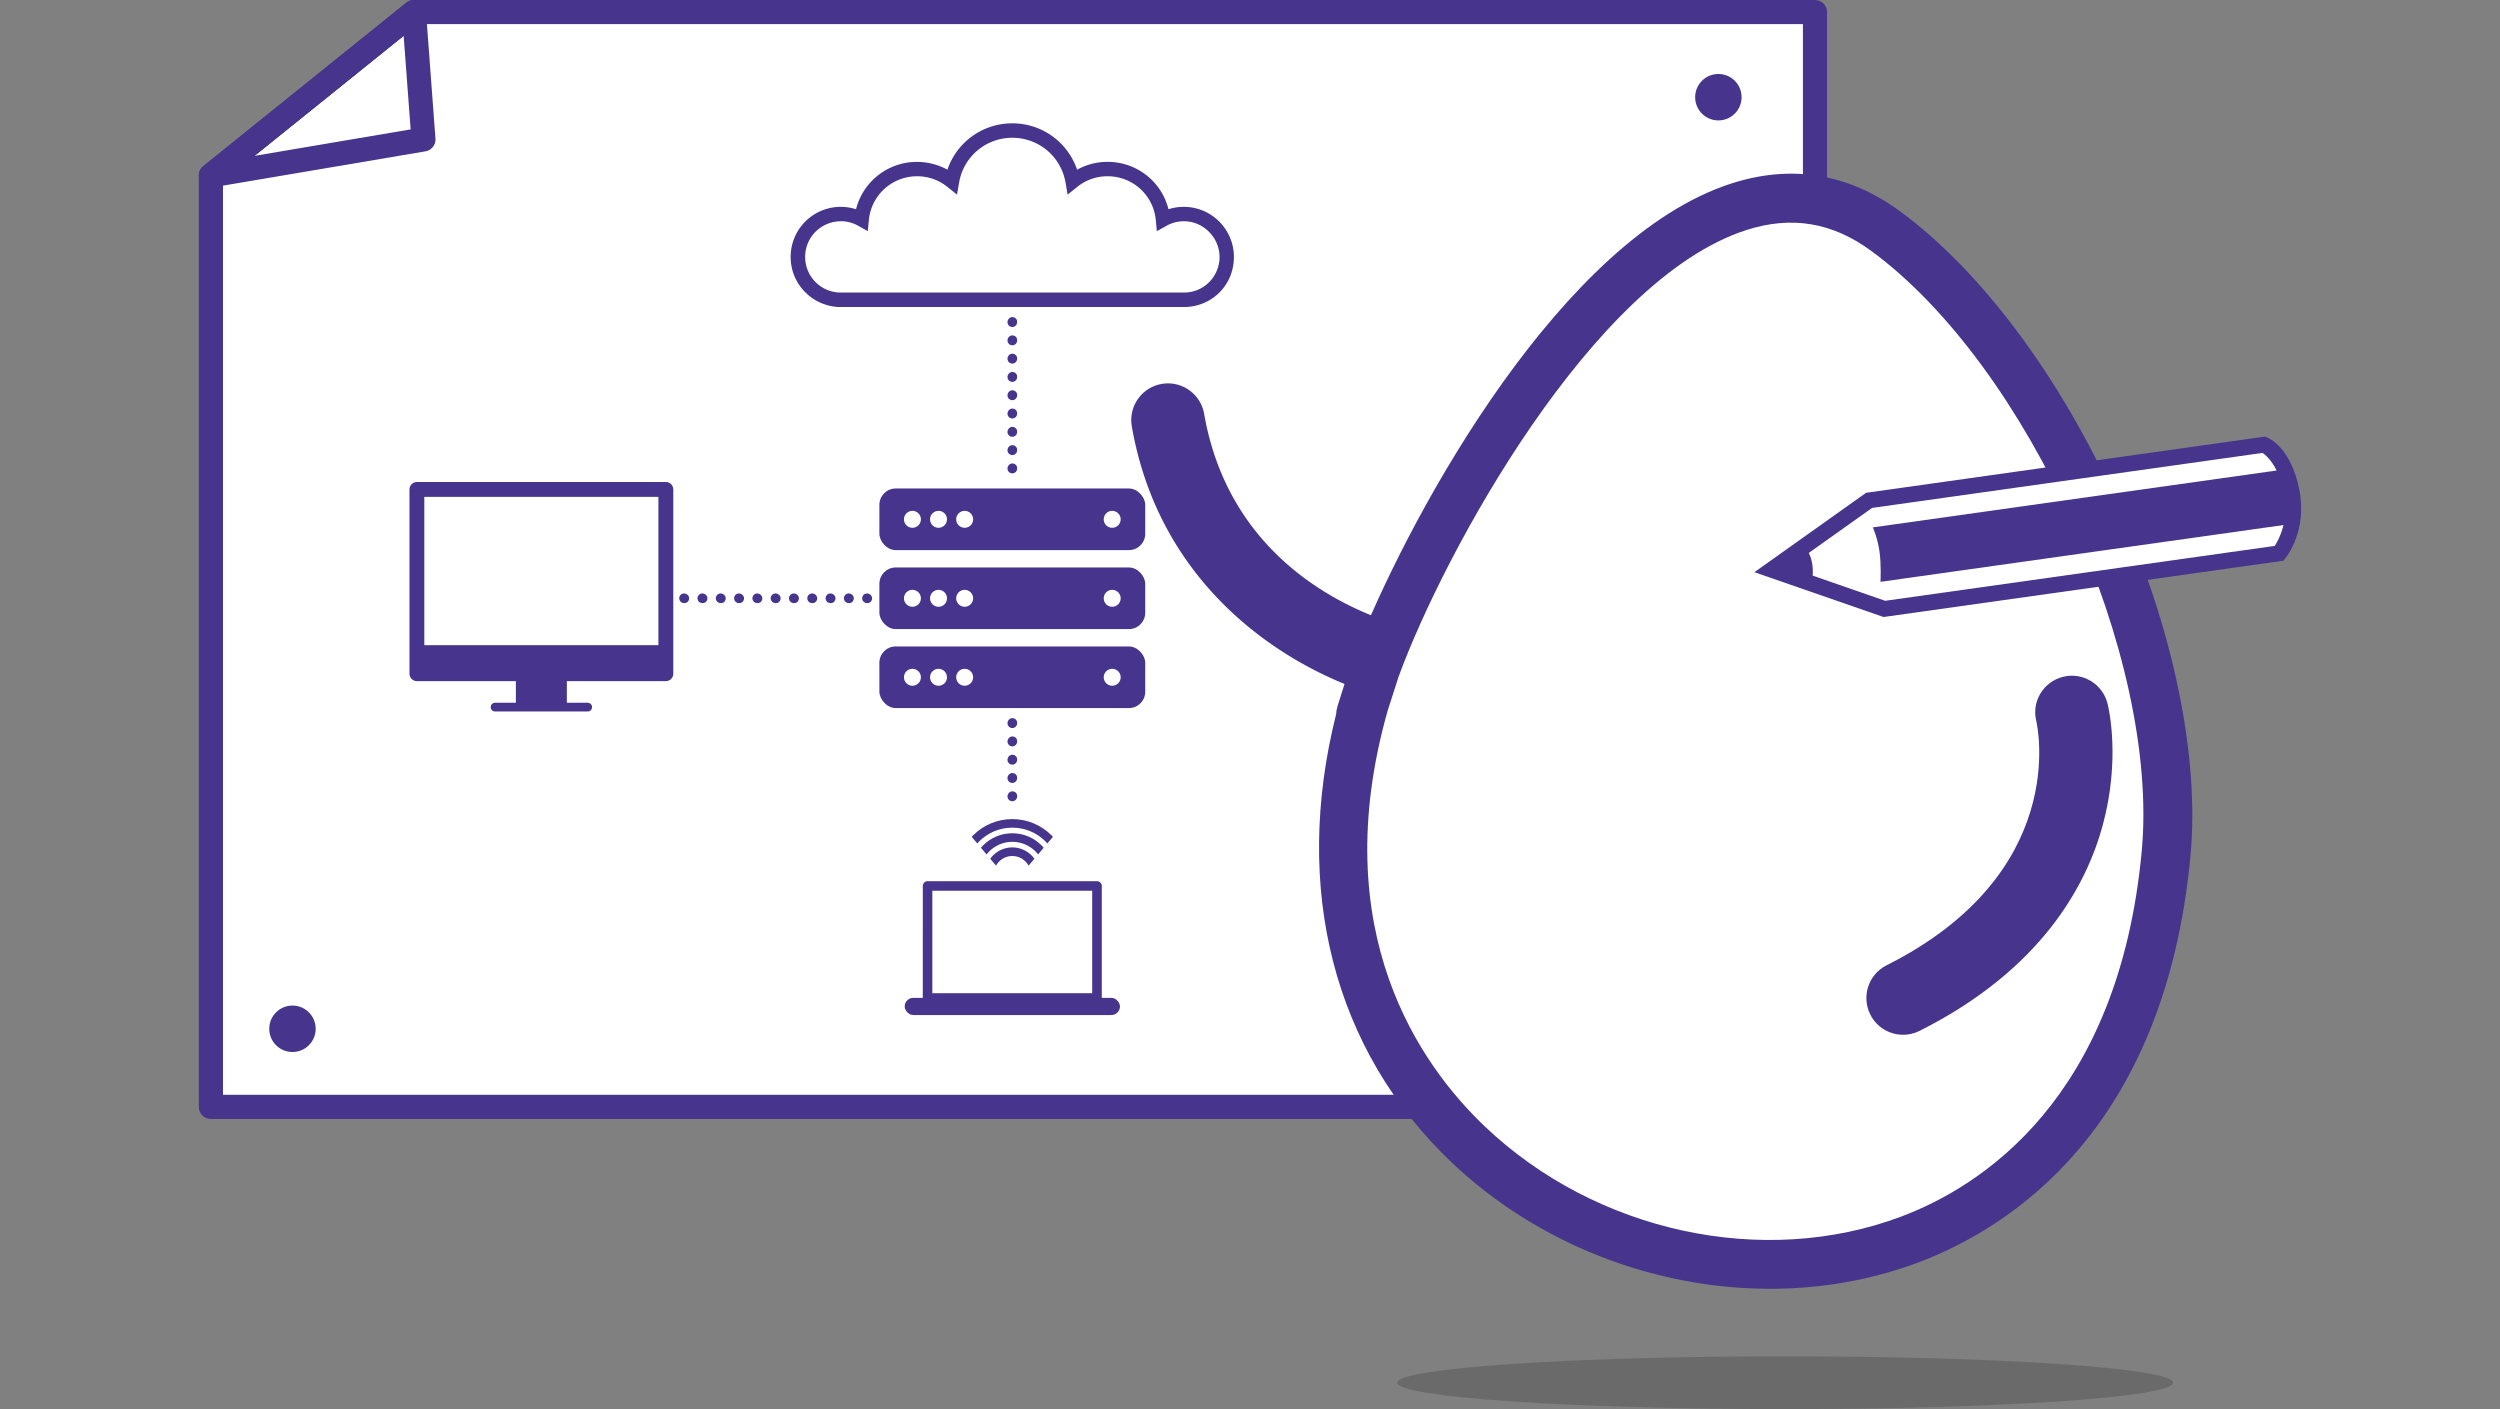 <svg xmlns="http://www.w3.org/2000/svg" width="660" height="372"><rect width="100%" height="100%" fill="#808080" stroke="none"/><defs><clipPath id="uuid-82778ece-fa61-4c41-81c8-c35e8a780726"><path d="M250.92 214.28l16.33 19.34 16.33-19.34h-32.66z" fill="none"/></clipPath><style>.uuid-c06461ff-e798-456a-9d84-6cb4daa8d972{fill:#fff}.uuid-63c3f672-3065-487a-a857-2323217bb0eb{fill:#46348d}</style></defs><g style="isolation:isolate"><g id="uuid-570f6fbc-6d6d-4aef-b8cb-d20182efa9f4"><path d="M58.85 289.05h417.13V6.36H110.4L58.85 47.85v241.2z" class="uuid-c06461ff-e798-456a-9d84-6cb4daa8d972"/><path d="M112.02 131.17h61.8v44.72h-61.8zm109.95-72.74c-3.72 0-7.1 2.2-8.6 5.6-.53 1.2-.8 2.48-.8 3.81 0 4.99 3.9 9.12 8.88 9.39h91.6c4.96-.21 8.92-4.34 8.92-9.39s-4.22-9.42-9.42-9.42c-1.6 0-3.18.41-4.57 1.19l-2.56 1.43-.28-2.92c-.62-6.6-6.1-11.58-12.74-11.58-2.94 0-5.72.98-8.01 2.82l-2.53 2.03-.55-3.19c-1.18-6.85-7.09-11.82-14.05-11.82s-12.87 4.97-14.05 11.82l-.55 3.19-2.53-2.03c-2.3-1.85-5.07-2.82-8.01-2.82-1.3 0-2.59.2-3.81.58a12.739 12.739 0 0 0-8.92 11l-.28 2.91-2.56-1.43a9.392 9.392 0 0 0-4.58-1.19zm24.18 176.73h42.2v27.05h-42.2z" class="uuid-c06461ff-e798-456a-9d84-6cb4daa8d972"/><g clip-path="url(#uuid-82778ece-fa61-4c41-81c8-c35e8a780726)"><path d="M281.9 230.89c0 8.08-6.57 14.65-14.65 14.65s-14.65-6.57-14.65-14.65 6.57-14.65 14.65-14.65 14.65 6.57 14.65 14.65zm-27.04 0c0 6.83 5.56 12.39 12.39 12.39s12.39-5.56 12.39-12.39-5.56-12.39-12.39-12.39-12.39 5.56-12.39 12.39z" class="uuid-63c3f672-3065-487a-a857-2323217bb0eb"/><path d="M278.16 230.89c0 6.02-4.89 10.91-10.91 10.91s-10.91-4.89-10.91-10.91 4.89-10.91 10.91-10.91 10.91 4.89 10.91 10.91zm-19.55 0c0 4.77 3.88 8.65 8.65 8.65s8.65-3.88 8.65-8.65-3.88-8.65-8.65-8.65-8.65 3.88-8.65 8.65z" class="uuid-63c3f672-3065-487a-a857-2323217bb0eb"/><path d="M274.42 230.89a7.17 7.17 0 1 1-14.34 0 7.17 7.17 0 0 1 14.34 0zm-12.07 0c0 2.7 2.2 4.9 4.9 4.9s4.9-2.2 4.9-4.9-2.2-4.9-4.9-4.9-4.9 2.2-4.9 4.9z" class="uuid-63c3f672-3065-487a-a857-2323217bb0eb"/></g><path d="M55.67 49.51a3.181 3.181 0 0 1-1.99-5.66L107.28.7c.92-.74 2.17-.91 3.26-.44 1.08.47 1.82 1.5 1.91 2.68l2.51 33.64c.12 1.64-1.02 3.1-2.64 3.37L56.2 49.46c-.18.03-.36.04-.53.04zm50.89-40.06l-39.38 31.7 41.23-6.99-1.85-24.71z" class="uuid-63c3f672-3065-487a-a857-2323217bb0eb"/><path d="M479.16 295.41H55.67c-1.76 0-3.18-1.42-3.18-3.18V46.33c0-.96.44-1.87 1.19-2.48L107.28.7c.57-.45 1.27-.7 2-.7h369.88c1.76 0 3.18 1.42 3.18 3.18v289.05c0 1.76-1.42 3.18-3.18 3.18zm-420.31-6.36h417.13V6.36H110.4L58.86 47.85v241.2z" class="uuid-63c3f672-3065-487a-a857-2323217bb0eb"/><circle cx="453.65" cy="25.66" r="6.13" class="uuid-63c3f672-3065-487a-a857-2323217bb0eb"/><circle cx="77.21" cy="271.6" r="6.13" class="uuid-63c3f672-3065-487a-a857-2323217bb0eb"/><circle cx="455.88" cy="268.25" r="6.13" class="uuid-63c3f672-3065-487a-a857-2323217bb0eb"/><path d="M175.79 179.82h-65.73c-1.08 0-1.96-.88-1.96-1.96v-48.65c0-1.08.88-1.96 1.96-1.96h65.73c1.08 0 1.96.88 1.96 1.96v48.65c0 1.08-.88 1.96-1.96 1.96zm-63.77-3.93h61.8v-44.72h-61.8v44.72z" class="uuid-63c3f672-3065-487a-a857-2323217bb0eb"/><path d="M110.84 170.33v6.76h64.18v-6.76h-64.18zm25.35 9.37h13.46v6.99h-13.46z" class="uuid-63c3f672-3065-487a-a857-2323217bb0eb"/><path d="M155.15 187.83H130.7a1.15 1.15 0 0 1 0-2.3h24.45a1.15 1.15 0 0 1 0 2.3z" class="uuid-63c3f672-3065-487a-a857-2323217bb0eb"/><rect width="70.18" height="16.27" x="232.16" y="128.96" class="uuid-63c3f672-3065-487a-a857-2323217bb0eb" rx="4.31" ry="4.31"/><circle cx="240.88" cy="137.1" r="2.24" class="uuid-c06461ff-e798-456a-9d84-6cb4daa8d972"/><circle cx="254.67" cy="137.1" r="2.24" class="uuid-c06461ff-e798-456a-9d84-6cb4daa8d972"/><circle cx="293.62" cy="137.1" r="2.24" class="uuid-c06461ff-e798-456a-9d84-6cb4daa8d972"/><circle cx="247.77" cy="137.1" r="2.24" class="uuid-c06461ff-e798-456a-9d84-6cb4daa8d972"/><rect width="70.18" height="16.27" x="232.16" y="149.81" class="uuid-63c3f672-3065-487a-a857-2323217bb0eb" rx="4.31" ry="4.31"/><circle cx="240.88" cy="157.95" r="2.24" class="uuid-c06461ff-e798-456a-9d84-6cb4daa8d972"/><circle cx="254.67" cy="157.95" r="2.24" class="uuid-c06461ff-e798-456a-9d84-6cb4daa8d972"/><circle cx="293.62" cy="157.95" r="2.24" class="uuid-c06461ff-e798-456a-9d84-6cb4daa8d972"/><circle cx="247.77" cy="157.95" r="2.24" class="uuid-c06461ff-e798-456a-9d84-6cb4daa8d972"/><rect width="70.18" height="16.27" x="232.16" y="170.66" class="uuid-63c3f672-3065-487a-a857-2323217bb0eb" rx="4.31" ry="4.31"/><circle cx="240.88" cy="178.8" r="2.24" class="uuid-c06461ff-e798-456a-9d84-6cb4daa8d972"/><circle cx="254.67" cy="178.8" r="2.24" class="uuid-c06461ff-e798-456a-9d84-6cb4daa8d972"/><circle cx="293.62" cy="178.8" r="2.24" class="uuid-c06461ff-e798-456a-9d84-6cb4daa8d972"/><circle cx="247.77" cy="178.8" r="2.24" class="uuid-c06461ff-e798-456a-9d84-6cb4daa8d972"/><path d="M313.11 81.05h-91.79c-7.1-.4-12.59-6.2-12.59-13.21a13.223 13.223 0 0 1 17.26-12.6c1.4-5.54 5.57-10.01 11.15-11.76 4.25-1.33 9.06-.84 12.98 1.32 2.45-7.23 9.25-12.24 17.12-12.24s14.66 5 17.11 12.24c2.45-1.35 5.22-2.07 8.03-2.07 7.75 0 14.28 5.22 16.1 12.51 1.3-.42 2.66-.63 4.04-.63 7.3 0 13.23 5.94 13.23 13.23s-5.56 12.9-12.65 13.21zm-91.15-22.63c-3.72 0-7.1 2.2-8.6 5.6-.53 1.2-.8 2.48-.8 3.81 0 4.99 3.9 9.12 8.88 9.39h91.6c4.96-.21 8.92-4.34 8.92-9.39s-4.22-9.42-9.42-9.42c-1.6 0-3.18.41-4.57 1.19l-2.56 1.43-.28-2.92c-.62-6.6-6.1-11.58-12.74-11.58-2.94 0-5.72.98-8.01 2.82l-2.53 2.03-.55-3.19c-1.18-6.85-7.09-11.82-14.05-11.82s-12.87 4.97-14.05 11.82l-.55 3.19-2.53-2.03c-2.3-1.85-5.07-2.82-8.01-2.82-1.3 0-2.59.2-3.81.58a12.739 12.739 0 0 0-8.92 11l-.28 2.91-2.56-1.43a9.392 9.392 0 0 0-4.58-1.19zm45.29 66.55c-.7 0-1.27-.57-1.27-1.27s.57-1.34 1.27-1.34 1.27.51 1.27 1.21v.13c0 .7-.57 1.27-1.27 1.27zm0-4.83c-.7 0-1.27-.57-1.27-1.27s.57-1.34 1.27-1.34 1.27.51 1.27 1.21v.13c0 .7-.57 1.27-1.27 1.27zm0-4.83c-.7 0-1.27-.57-1.27-1.27s.57-1.34 1.27-1.34 1.27.51 1.27 1.21v.13c0 .7-.57 1.27-1.27 1.27zm0-4.83c-.7 0-1.27-.57-1.27-1.27s.57-1.34 1.27-1.34 1.27.51 1.27 1.21v.13c0 .7-.57 1.27-1.27 1.27zm0-4.83c-.7 0-1.27-.57-1.27-1.27s.57-1.34 1.27-1.34 1.27.51 1.27 1.21v.13c0 .7-.57 1.27-1.27 1.27zm0-4.83c-.7 0-1.27-.57-1.27-1.27s.57-1.34 1.27-1.34 1.27.51 1.27 1.21v.13c0 .7-.57 1.27-1.27 1.27zm0-4.83c-.7 0-1.27-.57-1.27-1.27s.57-1.34 1.27-1.34 1.27.51 1.27 1.21v.13c0 .7-.57 1.27-1.27 1.27zm0-4.83c-.7 0-1.27-.57-1.27-1.27s.57-1.34 1.27-1.34 1.27.51 1.27 1.21v.13c0 .7-.57 1.27-1.27 1.27zm0-4.83c-.7 0-1.27-.57-1.27-1.27s.57-1.34 1.27-1.34 1.27.51 1.27 1.21v.13c0 .7-.57 1.27-1.27 1.27zm0 125.2c-.7 0-1.27-.57-1.27-1.27s.57-1.34 1.27-1.34 1.27.51 1.27 1.21v.13c0 .7-.57 1.27-1.27 1.27zm0-4.83c-.7 0-1.27-.57-1.27-1.27s.57-1.34 1.27-1.34 1.27.51 1.27 1.21v.13c0 .7-.57 1.27-1.27 1.27zm0-4.83c-.7 0-1.27-.57-1.27-1.27s.57-1.34 1.27-1.34 1.27.51 1.27 1.21v.13c0 .7-.57 1.27-1.27 1.27zm0-4.83c-.7 0-1.27-.57-1.27-1.27s.57-1.34 1.27-1.34 1.27.51 1.27 1.21v.13c0 .7-.57 1.27-1.27 1.27zm0-4.83c-.7 0-1.27-.57-1.27-1.27s.57-1.34 1.27-1.34 1.27.51 1.27 1.21v.13c0 .7-.57 1.27-1.27 1.27zm-38.23-32.99h-.13c-.7 0-1.27-.57-1.27-1.27s.57-1.27 1.27-1.27 1.34.57 1.34 1.27-.51 1.27-1.21 1.27zm-4.83 0h-.13c-.7 0-1.27-.57-1.27-1.27s.57-1.27 1.27-1.27 1.34.57 1.34 1.27-.51 1.27-1.21 1.27zm-4.83 0h-.13c-.7 0-1.27-.57-1.27-1.27s.57-1.27 1.27-1.27 1.34.57 1.34 1.27-.51 1.27-1.21 1.27zm-4.83 0h-.13c-.7 0-1.27-.57-1.27-1.27s.57-1.27 1.27-1.27 1.34.57 1.34 1.27-.51 1.27-1.21 1.27zm-4.83 0h-.13c-.7 0-1.27-.57-1.27-1.27s.57-1.27 1.27-1.27 1.34.57 1.34 1.27-.51 1.27-1.21 1.27zm-4.83 0h-.13c-.7 0-1.27-.57-1.27-1.27s.57-1.27 1.27-1.27 1.34.57 1.34 1.27-.51 1.27-1.21 1.27zm-4.83 0h-.13c-.7 0-1.27-.57-1.27-1.27s.57-1.27 1.27-1.27 1.34.57 1.34 1.27-.51 1.27-1.21 1.27zm-4.83 0h-.13c-.7 0-1.27-.57-1.27-1.27s.57-1.27 1.27-1.27 1.34.57 1.34 1.27-.51 1.27-1.21 1.27zm-4.83 0h-.13c-.7 0-1.27-.57-1.27-1.27s.57-1.27 1.27-1.27 1.34.57 1.34 1.27-.51 1.27-1.21 1.27zm-4.83 0h-.13c-.7 0-1.27-.57-1.27-1.27s.57-1.27 1.27-1.27 1.34.57 1.34 1.27-.51 1.27-1.21 1.27zm-4.83 0h-.13c-.7 0-1.27-.57-1.27-1.27s.57-1.27 1.27-1.27 1.34.57 1.34 1.27-.51 1.27-1.21 1.27zm108.89 105.52h-44.73c-.7 0-1.26-.57-1.26-1.26V233.9c0-.7.57-1.26 1.26-1.26h44.73c.7 0 1.26.57 1.26 1.26v29.58c0 .7-.57 1.26-1.26 1.26zm-43.47-2.53h42.2v-27.05h-42.2v27.05z" class="uuid-63c3f672-3065-487a-a857-2323217bb0eb"/><rect width="56.83" height="4.54" x="238.84" y="263.43" class="uuid-63c3f672-3065-487a-a857-2323217bb0eb" rx="2.27" ry="2.27"/><path d="M373.61 185.74c-.54 0-1.08-.04-1.62-.14-21.54-3.64-64.57-23.58-73.19-73.03-.92-5.27 2.61-10.29 7.88-11.21 5.26-.92 10.29 2.61 11.21 7.88 8.39 48.11 55.36 56.9 57.35 57.25 5.26.92 8.79 5.93 7.89 11.19a9.672 9.672 0 0 1-9.52 8.05z" class="uuid-63c3f672-3065-487a-a857-2323217bb0eb"/><path d="M361.66 180.77c-51.31 162.01 193.57 223.18 210.2 44.5 4.93-53.08-30.88-132.56-74.02-164.23-57.18-41.99-122.99 79.44-136.18 119.73-8.77 27.67 9.11-27.8 0 0z" class="uuid-c06461ff-e798-456a-9d84-6cb4daa8d972"/><path d="M467.3 340.24c-30.41 0-61.26-11.73-84.08-33.38-31.18-29.58-42.05-72.27-30.48-118.32.02-.65.14-1.36.37-2.1l.44-1.42c.4-1.27 1.02-3.26 1.95-6.17v-.03l.02-.06c.97-2.96 1.63-4.98 2.06-6.26l.48-1.43c.31-.9.7-1.64 1.17-2.26 14.07-34.58 53.22-106.05 97.89-120.38 15.92-5.11 30.91-2.62 44.55 7.4 21.43 15.73 42.24 43.67 57.1 76.64s21.98 67.02 19.52 93.4c-6.75 72.49-47.94 98.42-71.89 107.42-12.46 4.68-25.74 6.95-39.09 6.95zM366.36 187.55c-16.59 58.48 8.79 93.86 25.75 109.94 29.34 27.83 73.44 37.35 109.74 23.71 21.13-7.94 57.48-31.04 63.57-96.53 4.74-51.01-29.96-128-71.41-158.43-10.26-7.54-21.04-9.34-32.96-5.51-40.58 13.02-79.81 85.13-91.81 117.87-.39 1.23-.85 2.65-1.3 4.06-.56 1.74-1.12 3.47-1.58 4.89z" class="uuid-63c3f672-3065-487a-a857-2323217bb0eb"/><path d="M368.85 365.03c0 3.85 45.86 6.97 102.42 6.97s102.42-3.12 102.42-6.97-45.86-6.96-102.42-6.96-102.42 3.12-102.42 6.96z" style="mix-blend-mode:multiply" fill="#161615" opacity=".2"/><path d="M502.42 273.18c-3.55 0-6.96-1.95-8.66-5.34-2.4-4.78-.48-10.61 4.31-13.01 48.25-24.25 39.89-62.83 39.51-64.46-1.29-5.19 1.89-10.41 7.08-11.7 5.19-1.29 10.46 1.91 11.74 7.11.36 1.45 3.39 14.7-1.24 31.93-4.27 15.88-16.13 38.22-48.39 54.44-1.4.7-2.88 1.03-4.34 1.03z" class="uuid-63c3f672-3065-487a-a857-2323217bb0eb"/><path d="M467.68 150.41l25.76-18.32 104.23-14.68s5.19 1.91 7.28 12.18c2.04 10.05-3.24 16.48-3.24 16.48l-104.23 14.68-29.79-10.34z" class="uuid-c06461ff-e798-456a-9d84-6cb4daa8d972"/><path d="M497.26 162.89l-34.1-11.83 29.48-20.96 105.26-14.83.49.18c.64.24 6.35 2.63 8.61 13.73 2.22 10.9-3.44 17.93-3.68 18.22l-.52.63-105.54 14.86zm-25.07-13.13l25.49 8.85 102.85-14.49c1.12-1.71 3.86-6.81 2.37-14.11-1.46-7.2-4.53-9.74-5.61-10.44l-103.06 14.52-22.04 15.67z" class="uuid-63c3f672-3065-487a-a857-2323217bb0eb"/><path d="M496.46 153.6l108.26-15.25-2.03-14.37-108.26 15.25s1.22 2.68 1.74 6.26c.52 3.57.28 8.12.28 8.12zm-18.33.44s.71-1.75.36-4.74-1.64-4.32-1.64-4.32l-6.82 5.71 8.1 3.35z" class="uuid-63c3f672-3065-487a-a857-2323217bb0eb"/></g></g></svg>